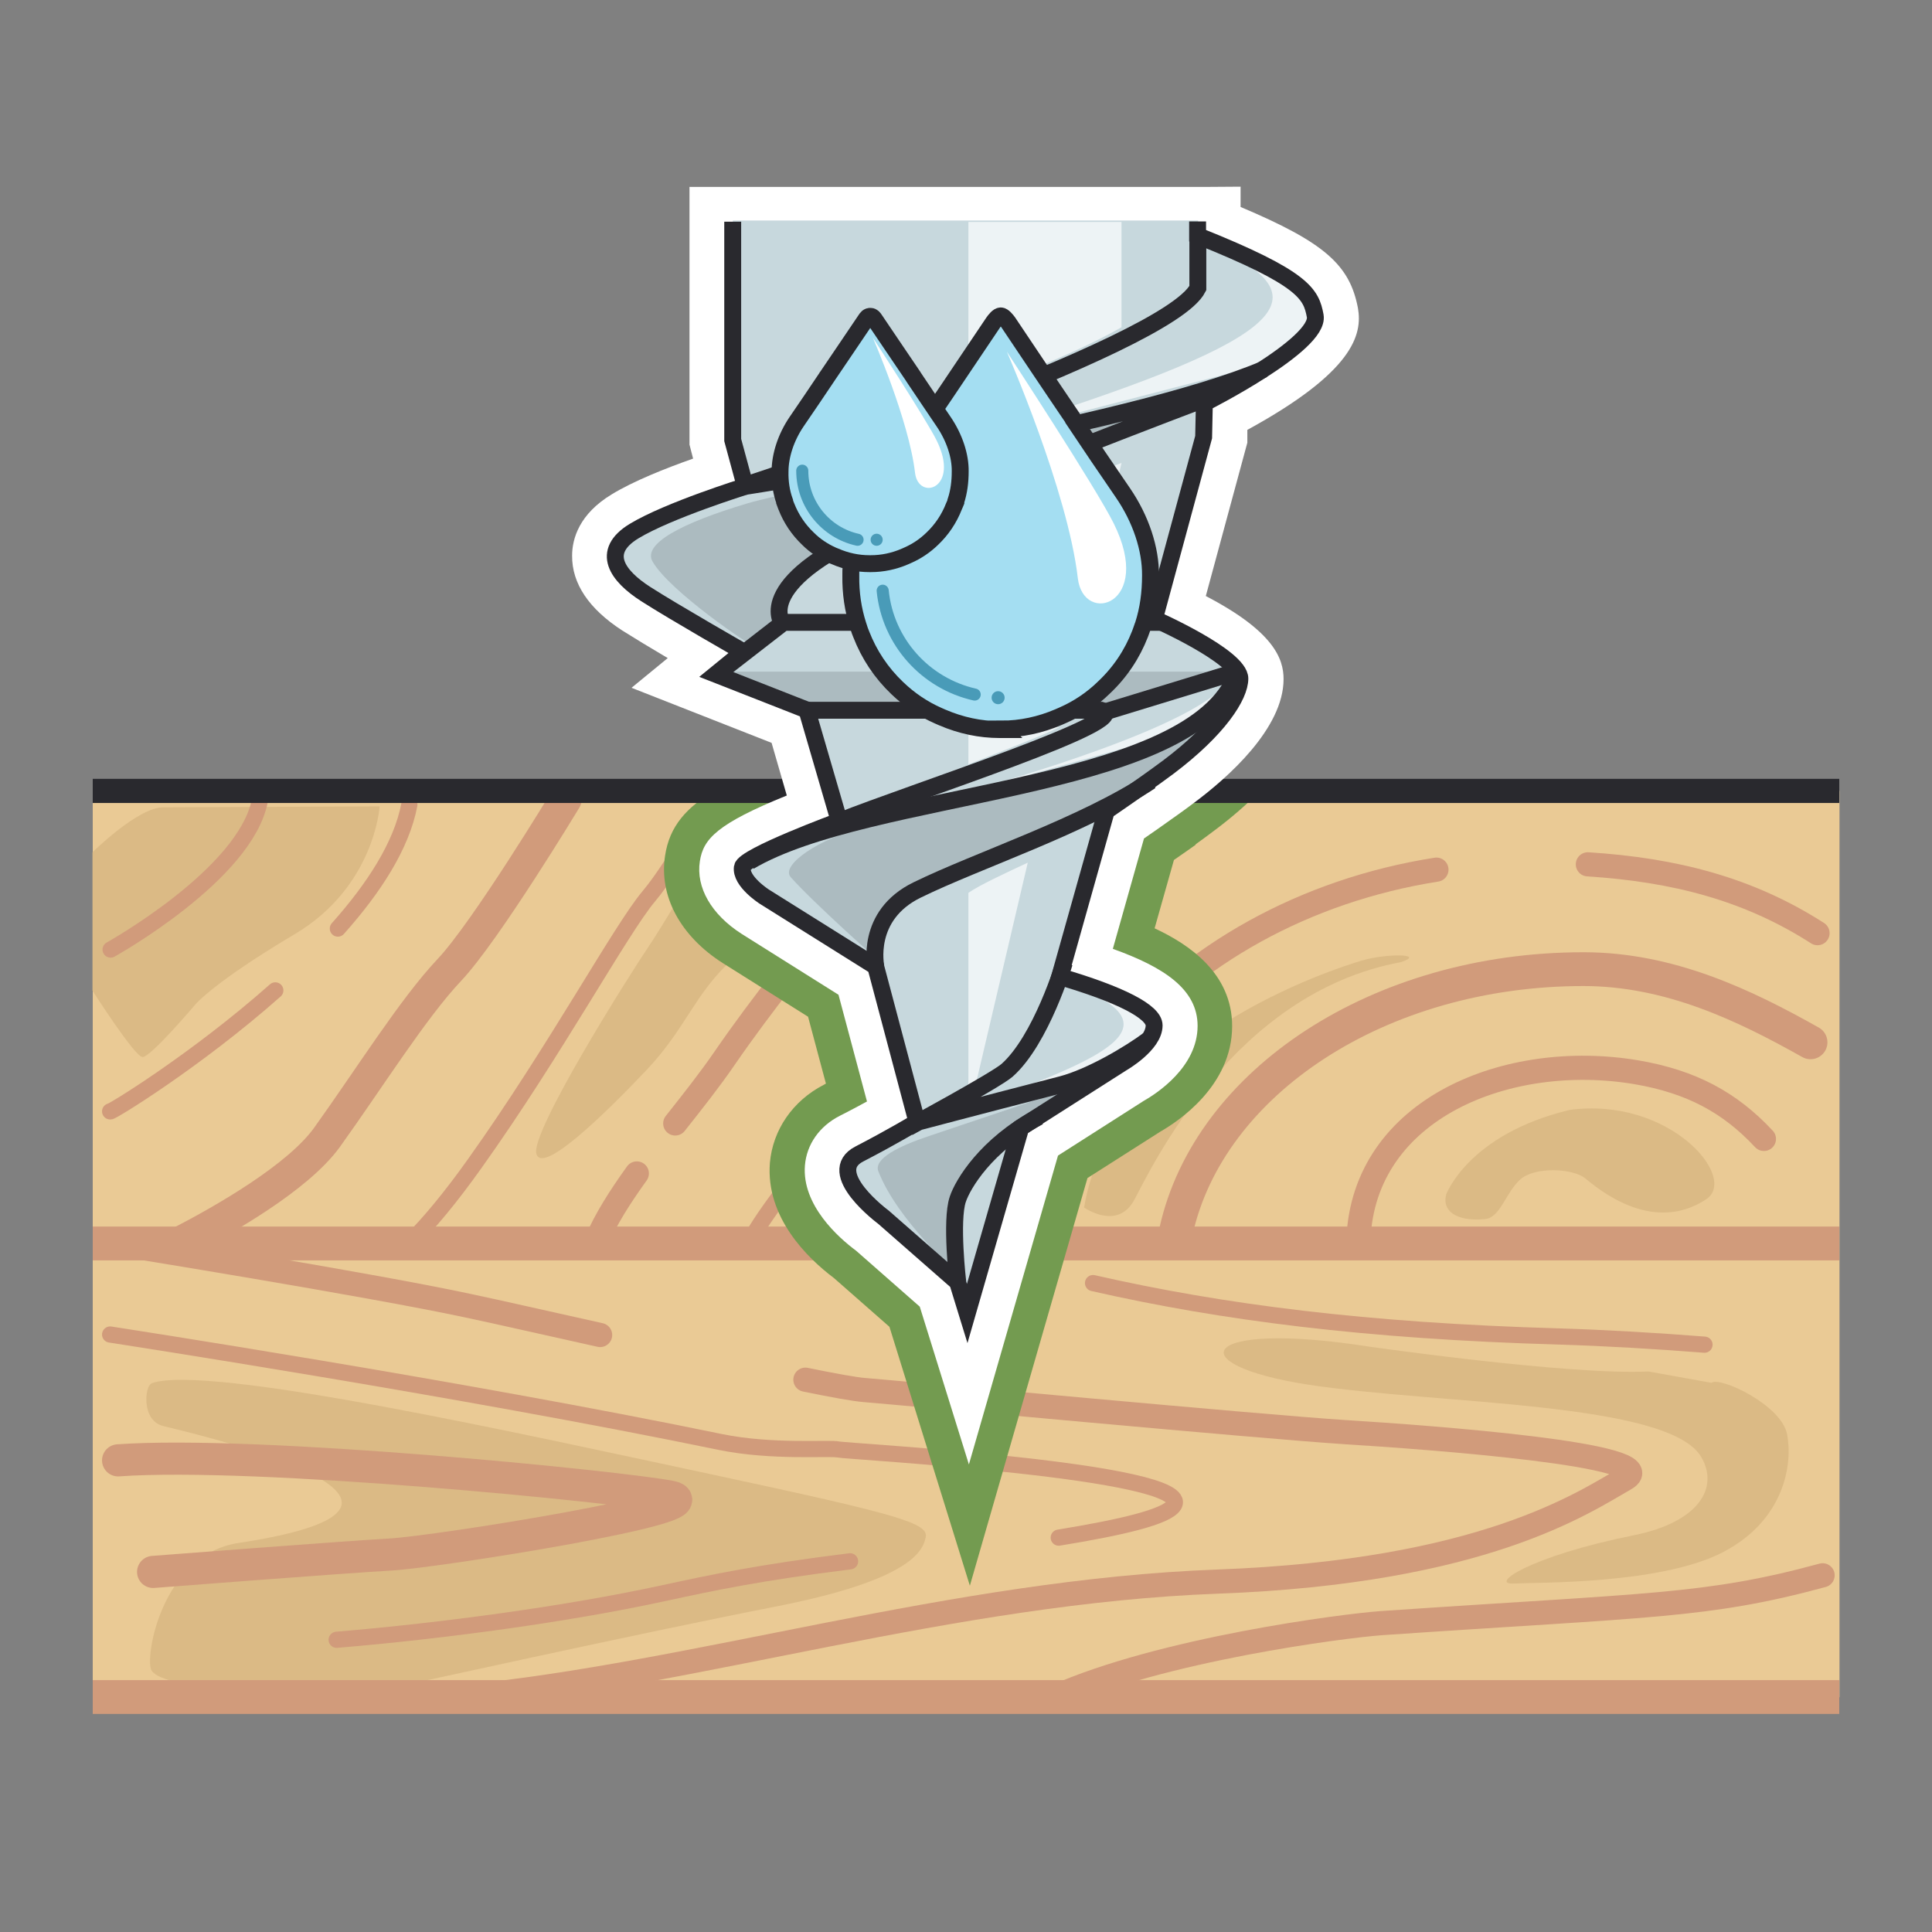 <?xml version="1.0" encoding="UTF-8"?>
<svg id="Layer_2" data-name="Layer 2" xmlns="http://www.w3.org/2000/svg" viewBox="0 0 80 80">
  <rect x="0" y="0" width="80" height="80" fill="#808080" stroke="none"/>
  <defs>
    <style>
      .cls-1 {
        fill: #edf3f5;
      }

      .cls-2, .cls-3, .cls-4, .cls-5, .cls-6, .cls-7, .cls-8, .cls-9, .cls-10, .cls-11, .cls-12, .cls-13, .cls-14, .cls-15, .cls-16 {
        stroke-miterlimit: 10;
      }

      .cls-2, .cls-3, .cls-4, .cls-6, .cls-7, .cls-8, .cls-9, .cls-10, .cls-11, .cls-13, .cls-14 {
        stroke: #d19b7b;
      }

      .cls-2, .cls-3, .cls-5, .cls-7, .cls-17, .cls-8, .cls-9, .cls-18, .cls-10, .cls-11, .cls-12, .cls-13, .cls-15 {
        fill: none;
      }

      .cls-2, .cls-3, .cls-6, .cls-7, .cls-8, .cls-10, .cls-12, .cls-13, .cls-14 {
        stroke-linecap: round;
      }

      .cls-2, .cls-11 {
        stroke-width: .67px;
      }

      .cls-3 {
        stroke-width: 1.33px;
      }

      .cls-4, .cls-6, .cls-14 {
        fill: #fbba83;
      }

      .cls-4, .cls-9, .cls-10, .cls-14 {
        stroke-width: 1.4px;
      }

      .cls-5, .cls-18, .cls-15, .cls-16 {
        stroke: #29292e;
      }

      .cls-5, .cls-18, .cls-16 {
        stroke-width: .7px;
      }

      .cls-19 {
        fill: #499bb8;
      }

      .cls-20 {
        fill: #fff;
      }

      .cls-6, .cls-8 {
        stroke-width: 1px;
      }

      .cls-7 {
        stroke-width: 1.33px;
      }

      .cls-21 {
        fill: #dbba85;
      }

      .cls-22 {
        fill: #c7d8dd;
      }

      .cls-23 {
        fill: #eaca95;
      }

      .cls-24 {
        fill: #acbbc0;
      }

      .cls-12 {
        stroke: #499bb8;
        stroke-width: .5px;
      }

      .cls-13 {
        stroke-width: 1px;
      }

      .cls-25 {
        fill: #739b50;
      }

      .cls-16 {
        fill: #a4def2;
      }
    </style>
  </defs>
  <g id="icons">
    <g>
      <rect class="cls-17" width="80" height="80"/>
      <g>
        <g>
          <rect class="cls-23" x="3.84" y="32.75" width="72.33" height="37.53"/>
          <g>
            <path class="cls-21" d="M59.87,49.49s.89-2.51,5.12-3.53c4.13-.56,7.01,2.8,5.66,3.7-.98.65-2.68,1.08-5-.86-.52-.43-2.1-.5-2.7.04-.61.55-.82,1.58-1.46,1.64-1.28.12-1.77-.41-1.61-.99Z"/>
            <path class="cls-21" d="M29.88,34.15s-2.15,3.75-3.02,5.04c-.87,1.29-4.91,7.71-4.65,8.59.26.88,2.91-1.73,4.55-3.46,1.64-1.73,1.99-3.15,3.53-4.56,1.53-1.4,4.65-4.93,4.91-5.52-5.24.35-5.32-.09-5.32-.09Z"/>
            <path class="cls-21" d="M6.27,57.29c-.27.1-.43,1.53.49,1.76s13.93,3.2,3.12,4.84c-3.23.49-3.91,4.85-3.6,5.29.31.45,1.74.57,1.74.57l8.23.14s10.27-2.27,15.84-3.36c5.57-1.09,6.12-2.28,6.24-2.87.13-.59-1.08-.94-8.82-2.6-7.74-1.65-20.94-4.61-23.24-3.78Z"/>
            <path class="cls-21" d="M6.78,33.43l8.94-.04s-.2,3.33-3.53,5.3c-3.32,1.97-4.09,2.89-4.09,2.89,0,0-1.87,2.21-2.2,2.19s-2.07-2.75-2.07-2.75v-5.73s1.9-1.88,2.94-1.86Z"/>
            <path class="cls-21" d="M68.26,56.79c-3.29.16-11.64-1.04-11.64-1.04-6.95-1.08-7.85.74-2.49,1.58,5.37.83,14.99.7,16.32,3.01.74,1.28-.12,2.69-2.79,3.23-4.33.87-6.03,2.06-4.97,2,.97-.05,6.06.04,8.64-1.29,2.57-1.33,2.91-3.67,2.67-4.89-.24-1.23-2.81-2.41-3.13-2.13l-2.61-.47Z"/>
            <path class="cls-21" d="M44.89,50s1.38.98,2.08-.32,4.09-8.56,11.04-9.84c1.06-.35-.61-.37-1.64-.06s-10.31,3.21-11.48,10.22Z"/>
          </g>
          <g>
            <line class="cls-4" x1="3.84" y1="51.49" x2="76.16" y2="51.49"/>
            <line class="cls-14" x1="39.99" y1="33.3" x2="39.99" y2="51.5"/>
            <g>
              <path class="cls-10" d="M48.7,50.97c1.37-6.16,8.4-10.84,16.87-10.84,3.57,0,6.68,1.5,9.4,3.03"/>
              <path class="cls-8" d="M65.75,35.79c3.6.23,6.66,1.02,9.51,2.85"/>
              <path class="cls-8" d="M46.21,43.28c3.08-3.73,7.8-6.41,13.27-7.27"/>
              <path class="cls-8" d="M42.56,50.93c.21-1.06.69-2.51,1.11-3.5"/>
              <path class="cls-8" d="M56.25,51.32c.22-5.42,6.18-7.82,11.51-6.92,2.28.39,3.87,1.25,5.28,2.76"/>
              <path class="cls-11" d="M40.3,39.32s4.16-4.98,11.82-6.62"/>
            </g>
            <g>
              <path class="cls-2" d="M4.56,55.26s14.58,2.24,25.27,4.45c2.15.44,4.53.23,4.88.31s14.8.88,13.9,2.31c-.3.48-2.19.92-4.77,1.34"/>
              <path class="cls-8" d="M33.35,57.13c1.17.24,2.06.4,2.46.43,1.73.14,16.32,1.51,19.86,1.74,3.53.22,13.37.94,11.63,1.93s-5.88,3.85-16.87,4.26c-10.99.41-21.65,3.85-31.35,4.79"/>
              <path class="cls-8" d="M4.89,51.51s10.35,1.67,14.46,2.55c1.33.28,3.33.74,5.5,1.22"/>
              <path class="cls-13" d="M75.47,65.23c-4.82,1.31-7.17,1.22-18.26,1.98-1.56.11-9.1,1.08-13.56,3.07"/>
              <path class="cls-2" d="M45.26,53.13c5.36,1.22,11.31,1.98,19.27,2.21,1.96.06,4.01.18,6.05.34"/>
              <path class="cls-3" d="M4.89,60.47c5.76-.41,20.69,1.09,22.85,1.5,2.15.41-9.62,2.29-11.58,2.4-1.96.11-9.82.72-9.82.72"/>
              <path class="cls-2" d="M35.2,64.65c-3.78.47-5.64.87-7.77,1.33-3.92.85-9.07,1.55-13.49,1.92"/>
            </g>
            <g>
              <path class="cls-7" d="M7.42,51.47c1.88-.97,4.91-2.71,6.11-4.36,1.78-2.48,3.57-5.35,5.08-6.95s4.81-7.06,4.81-7.06"/>
              <path class="cls-2" d="M4.58,39.32s5.6-3.11,6.18-6.18"/>
              <path class="cls-2" d="M13.99,38.45c1.49-1.67,2.64-3.44,2.96-5.13"/>
              <path class="cls-2" d="M4.56,46.02c-.02.08,3.52-2.07,6.84-5.01"/>
              <path class="cls-2" d="M17.06,51.36c.7-.71,1.57-1.73,2.62-3.21,3.3-4.63,6.02-9.65,7.18-11.03s2.74-4.38,2.74-4.38"/>
              <path class="cls-6" d="M27.96,46.52c.72-.91,1.44-1.82,2.05-2.71,3.23-4.69,6.41-7.67,6.98-10.47"/>
              <path class="cls-6" d="M24.69,51.41c.38-.91.99-1.86,1.68-2.82"/>
              <path class="cls-2" d="M30.85,51.83c.78-2,5.62-7.47,9.43-10.95"/>
            </g>
          </g>
          <path class="cls-25" d="M49.51,34.96c.28-.2.55-.4.8-.59.63-.47,1.3-1.04,1.92-1.67h-22.57c-1.24.72-1.94,1.52-2.12,2.73-.26,1.67.63,3.33,2.39,4.45l3.53,2.22.74,2.77s-.06.03-.09.05c-1.28.66-2.11,1.86-2.23,3.23-.18,2.26,1.56,3.95,2.65,4.77l2.3,2.02,3.33,10.72,4.87-16.88,3.03-1.93c.7-.4,2.96-1.88,2.96-4.36,0-2.19-1.79-3.39-3.21-4.05l.8-2.83c.25-.17.9-.63.9-.63Z"/>
          <line class="cls-15" x1="3.84" y1="32.75" x2="76.16" y2="32.75"/>
          <line class="cls-9" x1="3.84" y1="70.27" x2="76.16" y2="70.27"/>
        </g>
        <path class="cls-20" d="M38.09,54.11l-2.64-2.32c-.73-.54-2.25-1.89-2.12-3.53.07-.87.6-1.63,1.45-2.06.42-.21.8-.42,1.12-.59l-1.18-4.42-4.01-2.52c-1.25-.8-1.9-1.92-1.73-3.01.14-.92.71-1.55,3.6-2.72l-.63-2.18-5.8-2.28,1.5-1.23c-.73-.43-1.42-.85-1.88-1.14-1.39-.9-2.09-1.95-2.08-3.1,0-.71.3-1.73,1.64-2.54.88-.54,2.23-1.08,3.37-1.48l-.15-.58V7.74h21.38s1.44-.01,1.44-.01v.84c3.48,1.47,4.52,2.4,4.86,4.19.19,1.1-.19,2.64-4.58,5.04v.53s-1.72,6.35-1.72,6.35c2.82,1.47,3.22,2.6,3.22,3.44,0,2.04-2.31,4.08-3.69,5.11-.24.18-.51.38-.78.57l-.1.07c-.44.32-.88.62-1.21.85l-1.29,4.57c2.15.77,3.51,1.69,3.51,3.19,0,1.71-1.71,2.81-2.24,3.11l-3.54,2.26-3.69,12.79-2.03-6.52Z"/>
        <g>
          <g>
            <path class="cls-22" d="M30.34,9.18v9.04l.52,1.92s-3.39,1.34-3.5,1.28-1.88,1.13-1.88,1.13v1.05l1.26,1,3.97,2.28-.8,1.12,3.51,1.39,1.34,4.6-3.73,1.66-.27.6.52.66,4.75,2.95,1.96,6.32-2.05,1.43-.8.75.49,1.11,4.05,3.61.32,1.02,2.31-7.42,4.51-3.04,1.01-1.19-.69-.88-3.22-1.14,1.93-6.86,3.79-2.45,1.62-2.51-.14-1.15-3.15-1.7,2.32-9.51,2.13-1.06,1.76-1.42v-1.53l-1.7-1.25-2.87-1.27v-.59h-19.26Z"/>
            <polygon class="cls-24" points="29.83 27.81 51.21 27.81 46.02 29.4 33.54 29.4 29.83 27.81"/>
            <polygon class="cls-1" points="40.1 26.18 44.84 26.18 46.23 27.81 40.1 27.81 40.1 26.18"/>
            <path class="cls-1" d="M38.5,18.68l14.01-3.64,2.01-1.53-.49-1.54-2.72-1.22c3.6,2.07.48,3.93-12.81,7.92Z"/>
            <path class="cls-24" d="M31.27,26.78c-.16,0-3.55-2.3-4.25-3.53-.41-.72,1.15-1.58,3.94-2.41,1.96-.58,15.19-3.23,20.69-5.3-.18.34-3.53,1.65-7.68,3.2-4.36,1.63-7.23,2.87-9.14,3.88-3.13,1.66-2.52,3.2-2.52,3.2l-1.05.96Z"/>
            <path class="cls-24" d="M36.33,39.73s-2.6-2.3-3.59-3.41c-.43-.49,1.14-1.6,3.21-2.13,1.67-.43,11.37-2.38,15.3-5.55-.13.29-1.58,2.79-4.56,4.14-3.14,1.41-6.74,3.2-8.22,3.84-2.35,1.01-2.13,3.11-2.13,3.11Z"/>
            <path class="cls-24" d="M39.62,52.7s-2.45-2.15-3.25-4.2c-.2-.52.84-1.04,2.1-1.46s5.9-1.99,5.9-1.99l-2.7,1.82-1.79,2.18-.35,1.55.09,2.09Z"/>
            <path class="cls-1" d="M39.23,46.3c4.11-1.8,10.1-3.32,5.82-5.22l1.83.41.84.72-.26.96-2.17,1.36-6.07,1.76Z"/>
            <path class="cls-1" d="M40.1,9.18v7.1c2.29-.81,4.59-1.74,6.34-2.73v-4.36s-6.34,0-6.34,0Z"/>
            <path class="cls-1" d="M40.1,25.35v-3.62c1.42-.75,3.84-1.65,6.34-2.56l-1.45,6.19h-4.89Z"/>
            <path class="cls-1" d="M42.56,35.71l-2.13,9.08-.33.17v-7.99c.46-.32,1.47-.79,2.46-1.25Z"/>
            <path class="cls-1" d="M40.1,31.65v-1.54h3.77c-.73.36-2.32.97-3.77,1.54Z"/>
            <path class="cls-1" d="M39.51,32.94c6.48-1.8,13.98-4.53,10.64-6.01l.66.27.84.72-.26.96-2.17,1.36-9.71,2.7Z"/>
          </g>
          <g>
            <path class="cls-18" d="M48.06,25.77h-15.61l-2.63,2.04M33.41,29.41h12.19c1.49.41-7.86,3.4-10.85,4.6M36.27,40.04s-.47-2.13,1.71-3.19c2.51-1.23,6.89-2.66,9.67-4.51M37.61,46.69s3.62-1.96,4.09-2.37c1.42-1.26,2.37-4.45,2.37-4.45M37.98,46.47s2.26-.6,5.98-1.56c1.22-.32,2.84-1.29,3.59-1.85M39.66,53.1s-.3-2.56,0-3.44c.2-.61,1.16-2.25,3.36-3.42"/>
            <g>
              <path class="cls-5" d="M30.86,20.14s-3.18.99-4.6,1.85c-1.42.86-.69,1.86.48,2.61,1.17.75,4.04,2.39,4.04,2.39l-1.14.93,3.77,1.48,1.34,4.6s-3.94,1.45-4.01,1.91c-.09.58.91,1.22.91,1.22l4.61,2.89,1.71,6.44s-.99.6-2.38,1.32c-1.51.77.99,2.62.99,2.62l3.07,2.69.4,1.3,2.22-7.7,4.19-2.67s1.33-.76,1.33-1.56c0-.57-1.42-1.29-3.91-2.02l1.93-6.86s1.51-1.03,2.56-1.81c2.1-1.58,2.97-2.96,2.97-3.67,0-.91-3.54-2.47-3.54-2.47l2.04-7.53.03-1.41s4.8-2.42,4.59-3.61c-.17-.9-.44-1.55-4.87-3.32v-.59"/>
              <path class="cls-18" d="M30.86,20.14s15.79-2.44,21.47-4.85M32.39,25.79s-1.31-1.74,4.4-4.09c7.77-3.2,13.77-5.43,13.77-5.43M30.74,20.13s17.61-5.74,18.86-8.2v-2.16"/>
            </g>
            <path class="cls-18" d="M31.03,35.67c4.99-2.94,17.91-2.83,20.09-7.54"/>
            <line class="cls-18" x1="45.75" y1="29.48" x2="51.21" y2="27.81"/>
            <polyline class="cls-18" points="30.86 20.14 30.34 18.22 30.34 9.18"/>
          </g>
          <g>
            <path class="cls-16" d="M41.49,30.21h-.1c-.8,0-1.6-.17-2.37-.5l-.16-.07c-.64-.28-1.21-.67-1.71-1.15-.66-.63-1.16-1.38-1.49-2.23-.04-.1-.08-.2-.11-.31l-.02-.06c-.21-.65-.31-1.34-.3-2.05-.02-1.1.4-2.35,1.14-3.43.69-1.01,1.38-2.03,2.06-3.04.01-.02.03-.06.06-.1.48-.7.95-1.41,1.43-2.12l1.21-1.8c.07-.1.2-.27.31-.27.1,0,.24.17.31.27l1.24,1.85c.46.69.93,1.38,1.39,2.06.02.03.04.06.05.09.7,1.05,1.38,2.06,2.07,3.06.74,1.08,1.15,2.32,1.14,3.42h0c0,.71-.09,1.4-.3,2.05l-.02.05c-.04.11-.07.21-.11.31-.33.85-.83,1.6-1.5,2.23-.49.48-1.07.87-1.71,1.15l-.16.07c-.77.33-1.57.5-2.37.5Z"/>
            <circle class="cls-19" cx="41.33" cy="28.89" r=".27"/>
            <path class="cls-20" d="M41.69,14.56s2.52,5.75,2.94,9.38c.23,1.98,3.16,1.11,1.49-2.26-.72-1.46-4.43-7.12-4.43-7.12Z"/>
            <path class="cls-12" d="M36.55,24.46c.21,2.12,1.77,3.84,3.81,4.3"/>
            <path class="cls-16" d="M36.06,23.34h-.06c-.48,0-.96-.1-1.42-.3l-.1-.04c-.38-.17-.73-.4-1.02-.69-.4-.38-.7-.83-.9-1.34-.02-.06-.05-.12-.07-.18v-.03c-.14-.39-.2-.81-.19-1.23,0-.66.24-1.41.68-2.06.42-.61.83-1.22,1.24-1.83,0-.01.02-.04.04-.06.29-.42.57-.85.86-1.27l.73-1.08c.04-.06.09-.14.2-.13.08,0,.13.07.17.13l.75,1.11c.28.41.56.83.84,1.24.01.02.02.04.03.05.42.63.83,1.23,1.24,1.84.44.65.69,1.4.68,2.05h0c0,.42-.05.84-.18,1.23v.03c-.03.07-.05.13-.08.19-.2.51-.5.96-.9,1.34-.3.29-.64.52-1.03.69l-.09.04c-.46.2-.94.3-1.42.3Z"/>
            <path class="cls-20" d="M36.14,13.98s1.5,3.43,1.75,5.6c.14,1.18,1.89.66.89-1.35-.43-.87-2.64-4.25-2.64-4.25Z"/>
            <circle class="cls-19" cx="36.3" cy="22.35" r=".25"/>
            <path class="cls-12" d="M33.22,19.49c0,1.4.98,2.57,2.29,2.86"/>
          </g>
        </g>
      </g>
    </g>
  </g>
</svg>